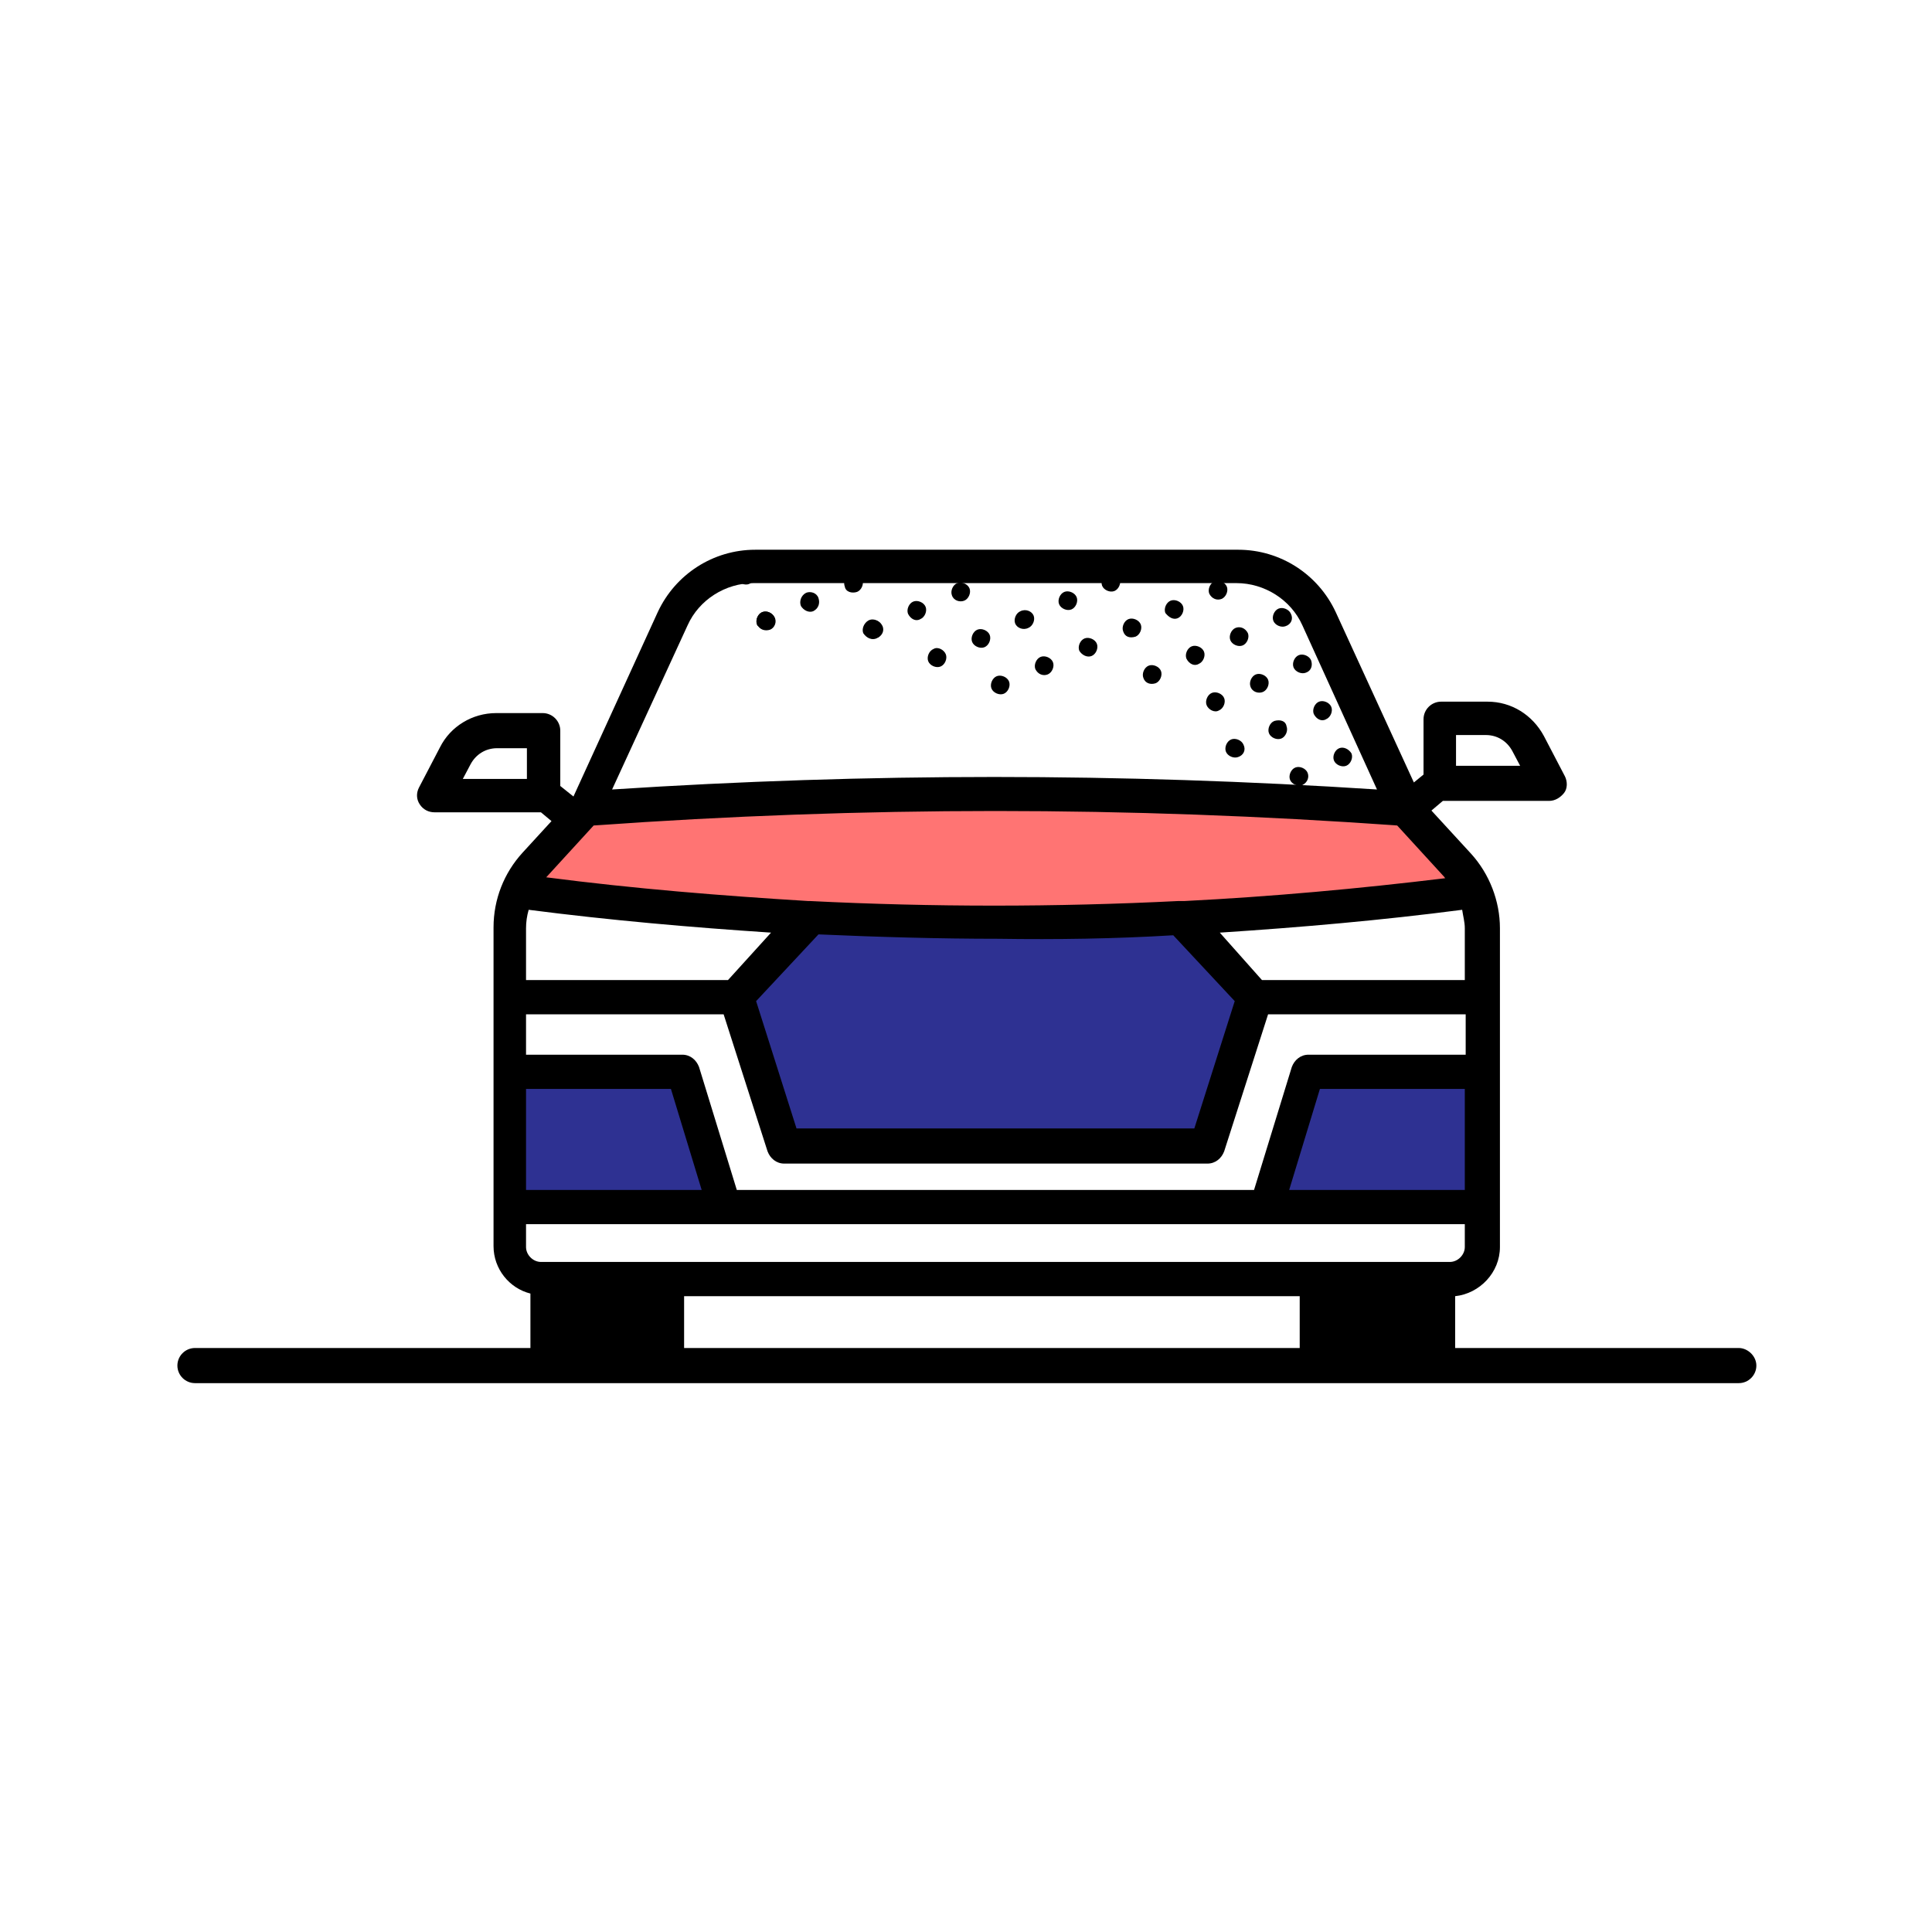 <?xml version="1.0" encoding="utf-8"?>
<!-- Generator: Adobe Illustrator 22.1.0, SVG Export Plug-In . SVG Version: 6.00 Build 0)  -->
<svg version="1.1" id="Layer_1" xmlns="http://www.w3.org/2000/svg" xmlns:xlink="http://www.w3.org/1999/xlink" x="0px" y="0px"
	 viewBox="0 0 220 220" style="enable-background:new 0 0 220 220;" xml:space="preserve">
<style type="text/css">
	.st0{fill:#2E3192;}
	.st1{fill:#FF7473;}
</style>
<g id="XMLID_1703_">
	<g id="XMLID_654_">
		<polygon id="XMLID_1373_" class="st0" points="58,137.4 82.6,137.4 77.9,122.1 58,122.1 		"/>
		<polygon id="XMLID_664_" class="st0" points="168.6,137.4 144.1,137.4 148.9,122.1 168.6,122.1 		"/>
		<path id="XMLID_663_" class="st1" d="M167.9,101.5c-0.5-1.1-1.1-2.1-1.9-3l-5.8-6.4l-0.1-0.2l-0.1,0.1c-31.2-2.2-62-2.2-93.2,0
			v0.1l-5.8,6.4c-0.8,0.9-1.4,1.9-1.9,2.9C95.3,106.2,131.4,106.2,167.9,101.5z"/>
		<path id="XMLID_661_" class="st0" d="M91.8,104.5l-8,9.1l5.4,17h24.1h24.1l5.4-17l-7.9-9.1C120.6,105.2,106.3,105.2,91.8,104.5z"
			/>
		<path id="XMLID_639_" d="M198,153.5h-32.3v-5.9c2.8-0.3,5.1-2.7,5.1-5.6v-4.6v-15.3v-16.4c0-3.1-1.2-6.2-3.3-8.5l-4.5-4.9l1.3-1.1
			h12.1c0.7,0,1.3-0.4,1.7-0.9s0.4-1.3,0.1-1.9l-2.4-4.6c-1.3-2.4-3.7-3.9-6.4-3.9h-5.3c-1.1,0-2,0.9-2,2v6.3l-1.1,0.9l-8.9-19.4
			c-2-4.3-6.3-7.1-11.1-7.1H86c-4.8,0-9.1,2.8-11.1,7.1l-9.6,21l-1.5-1.2v-6.3c0-1.1-0.9-2-2-2h-5.3c-2.7,0-5.2,1.5-6.4,3.9
			l-2.4,4.6c-0.3,0.6-0.3,1.3,0.1,1.9c0.4,0.6,1,0.9,1.7,0.9h12.1l1.2,1l-3.3,3.6c-2.1,2.3-3.3,5.3-3.3,8.5v16.3v15.4v4.6
			c0,2.6,1.8,4.8,4.2,5.4v6.2H22.2c-1.1,0-2,0.9-2,2s0.9,2,2,2H198c1.1,0,2-0.9,2-2S199,153.5,198,153.5z M83.9,135.5l-4.3-14
			c-0.3-0.8-1-1.4-1.9-1.4H59.9v-4.6h22.5l5,15.6c0.3,0.8,1,1.4,1.9,1.4h48.2c0.9,0,1.6-0.6,1.9-1.4l5-15.6h22.5v4.6H149
			c-0.9,0-1.6,0.6-1.9,1.4l-4.3,14H83.9z M166.8,105.7v5.9h-23.1l-4.8-5.4c9.2-0.6,18.4-1.4,27.6-2.6
			C166.6,104.3,166.8,105,166.8,105.7z M133.6,106.5l7,7.5l-4.6,14.5H90.7L86.1,114l7.1-7.6c6.8,0.3,13.7,0.5,20.5,0.5
			C120.3,107,127,106.9,133.6,106.5z M82.9,111.6H59.9v-5.9c0-0.7,0.1-1.4,0.3-2.1c9.3,1.2,18.5,2,27.6,2.6L82.9,111.6z M59.9,124
			h16.5l3.5,11.5h-20V124z M150.3,124h16.5v11.5h-20L150.3,124z M165.8,83.7h3.4c1.3,0,2.4,0.7,3,1.8l0.9,1.7h-7.3V83.7L165.8,83.7z
			 M78.3,71.2c1.3-2.9,4.3-4.8,7.5-4.8h55c3.2,0,6.2,1.9,7.5,4.8l8.5,18.7c-29.3-1.9-57.9-1.9-87.1,0L78.3,71.2z M53.6,87
			c0.6-1.1,1.7-1.8,3-1.8H60v3.5h-7.3L53.6,87z M67.6,94c30.8-2.2,60.7-2.2,91.5,0l5.4,5.9c0,0,0,0.1,0.1,0.1
			c-9.9,1.2-19.8,2.1-29.7,2.6c-0.2,0-0.4,0-0.7,0c-14,0.7-28,0.7-42,0c-0.1,0-0.1,0-0.2,0c-9.8-0.6-19.8-1.4-29.8-2.7l0,0L67.6,94z
			 M59.9,139.4h22.6h61.7h22.6v2.6c0,0.9-0.8,1.7-1.7,1.7H61.6c-0.9,0-1.7-0.8-1.7-1.7V139.4z M77.9,147.6H148v5.9H77.9V147.6z"/>
	</g>
	<g id="XMLID_655_">
		<path id="XMLID_1540_" d="M122,69.4c0.5-0.2,0.8-0.9,0.6-1.4s-0.9-0.8-1.4-0.6c-0.5,0.2-0.8,0.9-0.6,1.4S121.5,69.6,122,69.4z"/>
		<path id="XMLID_1539_" d="M145.1,82.1c-0.5,0.2-0.8,0.9-0.6,1.4s0.9,0.8,1.4,0.6c0.5-0.2,0.8-0.9,0.6-1.4
			C146.4,82.1,145.8,81.9,145.1,82.1z"/>
		<path id="XMLID_1538_" d="M141.6,84.8c-0.2-0.5-0.9-0.8-1.4-0.6c-0.5,0.2-0.8,0.9-0.6,1.4c0.2,0.5,0.9,0.8,1.4,0.6
			C141.6,86,141.9,85.4,141.6,84.8z"/>
		<path id="XMLID_1537_" d="M129.3,72.5c0.5-0.2,0.8-0.9,0.6-1.4c-0.2-0.5-0.9-0.8-1.4-0.6s-0.8,0.9-0.6,1.4
			C128.1,72.5,128.6,72.7,129.3,72.5z"/>
		<path id="XMLID_1536_" d="M131.6,77.8c0.5-0.2,0.8-0.9,0.6-1.4c-0.2-0.5-0.9-0.8-1.4-0.6c-0.5,0.2-0.8,0.9-0.6,1.4
			C130.4,77.8,131,78,131.6,77.8z"/>
		<path id="XMLID_1535_" d="M139.1,68.2c0.5-0.2,0.8-0.9,0.6-1.4s-0.9-0.8-1.4-0.6c-0.5,0.2-0.8,0.9-0.6,1.4
			C138,68.2,138.6,68.4,139.1,68.2z"/>
		<path id="XMLID_1534_" d="M138.8,80.9c0.5-0.2,0.8-0.9,0.6-1.4c-0.2-0.5-0.9-0.8-1.4-0.6c-0.5,0.2-0.8,0.9-0.6,1.4
			C137.6,80.8,138.3,81.2,138.8,80.9z"/>
		<path id="XMLID_1533_" d="M136.5,75.6c0.5-0.2,0.8-0.9,0.6-1.4s-0.9-0.8-1.4-0.6c-0.5,0.2-0.8,0.9-0.6,1.4
			C135.4,75.6,136,75.9,136.5,75.6z"/>
		<path id="XMLID_1532_" d="M142.8,65.5c0.2,0.5,0.9,0.8,1.4,0.6c0.3-0.1,0.5-0.3,0.6-0.6c-0.7-0.3-1.3-0.5-2-0.6
			C142.6,65.1,142.6,65.3,142.8,65.5z"/>
		<path id="XMLID_1531_" d="M147,69.9c-0.2-0.5-0.9-0.8-1.4-0.6c-0.5,0.2-0.8,0.9-0.6,1.4c0.2,0.5,0.9,0.8,1.4,0.6
			C147,71.1,147.3,70.5,147,69.9z"/>
		<path id="XMLID_1530_" d="M100,72.6c0.5-0.3,0.7-0.8,0.5-1.3c-0.3-0.6-0.9-0.8-1.5-0.6c-0.5,0.2-0.7,0.7-0.6,1.2
			c0.4,0.1,0.7,0.2,1,0.4C99.6,72.5,99.8,72.6,100,72.6z"/>
		<path id="XMLID_1529_" d="M97.6,67.4c0.5-0.2,0.8-0.9,0.6-1.4s-0.9-0.8-1.4-0.6c-0.6,0.3-0.8,0.9-0.6,1.4
			C96.3,67.4,97,67.6,97.6,67.4z"/>
		<path id="XMLID_1528_" d="M92.6,69.6c0.6-0.3,0.8-0.9,0.6-1.5s-0.9-0.8-1.4-0.6c-0.6,0.3-0.8,1-0.6,1.5
			C91.5,69.5,92.1,69.8,92.6,69.6z"/>
		<path id="XMLID_660_" d="M87.7,71.7c0.5-0.2,0.8-0.9,0.5-1.4s-0.8-0.8-1.4-0.6c-0.5,0.2-0.8,0.9-0.6,1.4
			C86.5,71.7,87.1,71.9,87.7,71.7z"/>
		<path id="XMLID_1510_" d="M99.8,72.6c0.5-0.2,0.8-0.9,0.6-1.4s-0.9-0.8-1.4-0.6c-0.5,0.2-0.8,0.9-0.6,1.4
			C98.7,72.6,99.3,72.9,99.8,72.6z"/>
		<path id="XMLID_1580_" d="M99.8,72.7c0.5-0.2,0.8-0.9,0.6-1.4s-0.9-0.8-1.5-0.6c-0.5,0.2-0.8,0.9-0.6,1.4
			C98.7,72.7,99.3,72.9,99.8,72.7z"/>
		<path id="XMLID_1527_" d="M88.2,70.3c-0.2-0.5-0.9-0.8-1.4-0.6c-0.5,0.2-0.8,0.9-0.6,1.4c0,0.1,0.1,0.2,0.2,0.2
			c0.5,0.2,1,0.2,1.5,0.2C88.3,71.2,88.3,70.7,88.2,70.3z"/>
		<path id="XMLID_1526_" d="M109.8,68.4c0.5-0.2,0.8-0.9,0.6-1.4s-0.9-0.8-1.4-0.6c-0.5,0.2-0.8,0.9-0.6,1.4
			C108.6,68.4,109.3,68.6,109.8,68.4z"/>
		<path id="XMLID_1525_" d="M152.5,85.2c-0.5,0.2-0.8,0.9-0.6,1.4c0.2,0.5,0.9,0.8,1.4,0.6c0.5-0.2,0.8-0.9,0.6-1.4
			C153.6,85.3,153,85,152.5,85.2z"/>
		<path id="XMLID_1524_" d="M112.1,73.7c0.5-0.2,0.8-0.9,0.6-1.4s-0.9-0.8-1.4-0.6c-0.5,0.2-0.8,0.9-0.6,1.4S111.6,73.9,112.1,73.7z
			"/>
		<path id="XMLID_1523_" d="M114.3,79c0.5-0.2,0.8-0.9,0.6-1.4c-0.2-0.5-0.9-0.8-1.4-0.6s-0.8,0.9-0.6,1.4S113.8,79.2,114.3,79z"/>
		<path id="XMLID_1522_" d="M119.3,76.8c0.5-0.2,0.8-0.9,0.6-1.4c-0.2-0.5-0.9-0.8-1.4-0.6c-0.5,0.2-0.8,0.9-0.6,1.4
			C118.2,76.8,118.8,77,119.3,76.8z"/>
		<path id="XMLID_1521_" d="M106.3,73.9c-0.5,0.2-0.8,0.9-0.6,1.4s0.9,0.8,1.4,0.6c0.5-0.2,0.8-0.9,0.6-1.4S106.8,73.6,106.3,73.9z"
			/>
		<path id="XMLID_1520_" d="M113.3,65.7c0.2,0.5,0.8,0.8,1.4,0.5c0.5-0.2,0.8-0.9,0.6-1.4c0,0,0-0.1-0.1-0.1h-1.8
			C113.3,65,113.2,65.4,113.3,65.7z"/>
		<path id="XMLID_1519_" d="M132,65.1c0.2-0.1,0.3-0.2,0.4-0.3h-1.6C131,65.1,131.5,65.3,132,65.1z"/>
		<path id="XMLID_1518_" d="M151,81.9c0.5-0.2,0.8-0.9,0.6-1.4c-0.2-0.5-0.9-0.8-1.4-0.6c-0.5,0.2-0.8,0.9-0.6,1.4
			C149.9,81.9,150.5,82.2,151,81.9z"/>
		<path id="XMLID_1517_" d="M149.3,75.2c-0.2-0.5-0.9-0.8-1.4-0.6c-0.5,0.2-0.8,0.9-0.6,1.4c0.2,0.5,0.9,0.8,1.4,0.6
			C149.3,76.4,149.5,75.8,149.3,75.2z"/>
		<path id="XMLID_1516_" d="M83.9,65.9c0.2,0.5,0.9,0.8,1.4,0.6s0.8-0.9,0.6-1.4c0-0.1-0.1-0.2-0.2-0.2c-0.6,0-1.2,0.1-1.8,0.2
			C83.9,65.3,83.8,65.6,83.9,65.9z"/>
		<path id="XMLID_1515_" d="M102.6,65.2c0.2-0.1,0.4-0.3,0.5-0.5h-1.9C101.3,65.2,102,65.5,102.6,65.2z"/>
		<path id="XMLID_1514_" d="M104.8,70.5c0.5-0.2,0.8-0.9,0.6-1.4s-0.9-0.8-1.4-0.6s-0.8,0.9-0.6,1.4
			C103.7,70.5,104.3,70.8,104.8,70.5z"/>
		<path id="XMLID_1513_" d="M148.9,88c-0.2-0.5-0.9-0.8-1.4-0.6c-0.5,0.2-0.8,0.9-0.6,1.4c0.2,0.5,0.9,0.8,1.4,0.6
			C148.9,89.1,149.1,88.5,148.9,88z"/>
		<path id="XMLID_1512_" d="M156.1,91.1c-0.2-0.5-0.9-0.8-1.4-0.6c-0.4,0.2-0.6,0.5-0.6,0.9c0.7,0,1.4,0.1,2.1,0.2
			C156.3,91.4,156.3,91.3,156.1,91.1z"/>
		<path id="XMLID_1511_" d="M126.1,65.3c-0.5,0.2-0.8,0.9-0.6,1.4c0.2,0.5,0.9,0.8,1.4,0.6c0.5-0.2,0.8-0.9,0.6-1.4
			C127.3,65.3,126.7,65,126.1,65.3z"/>
		<path id="XMLID_1509_" d="M142.1,72.1c-0.3-0.6-0.9-0.8-1.4-0.6s-0.8,0.9-0.6,1.4s0.9,0.8,1.4,0.6S142.3,72.6,142.1,72.1z"/>
		<path id="XMLID_1375_" d="M134.1,70.4c0.5-0.2,0.8-0.9,0.6-1.4c-0.2-0.5-0.9-0.8-1.4-0.6c-0.5,0.2-0.8,0.9-0.6,1.4
			C133.1,70.3,133.6,70.6,134.1,70.4z"/>
		<path id="XMLID_662_" d="M143.8,78.8c0.5-0.2,0.8-0.9,0.6-1.4c-0.2-0.5-0.9-0.8-1.4-0.6c-0.5,0.2-0.8,0.9-0.6,1.4
			C142.6,78.8,143.3,79,143.8,78.8z"/>
		<path id="XMLID_659_" d="M117.1,71.5c0.5-0.2,0.8-0.9,0.6-1.4s-0.9-0.8-1.5-0.5c-0.5,0.2-0.8,0.9-0.6,1.4S116.5,71.8,117.1,71.5z"
			/>
		<path id="XMLID_657_" d="M124.3,74.7c0.5-0.2,0.8-0.9,0.6-1.4c-0.2-0.5-0.9-0.8-1.4-0.6c-0.5,0.2-0.8,0.9-0.6,1.4
			C123.2,74.6,123.8,74.9,124.3,74.7z"/>
		<path id="XMLID_656_" d="M144,90.1c-0.2-0.5-0.8-0.7-1.3-0.6c0.4,0.3,0.9,0.6,1.4,0.8C144,90.3,144,90.2,144,90.1z"/>
	</g>
</g>
</svg>
